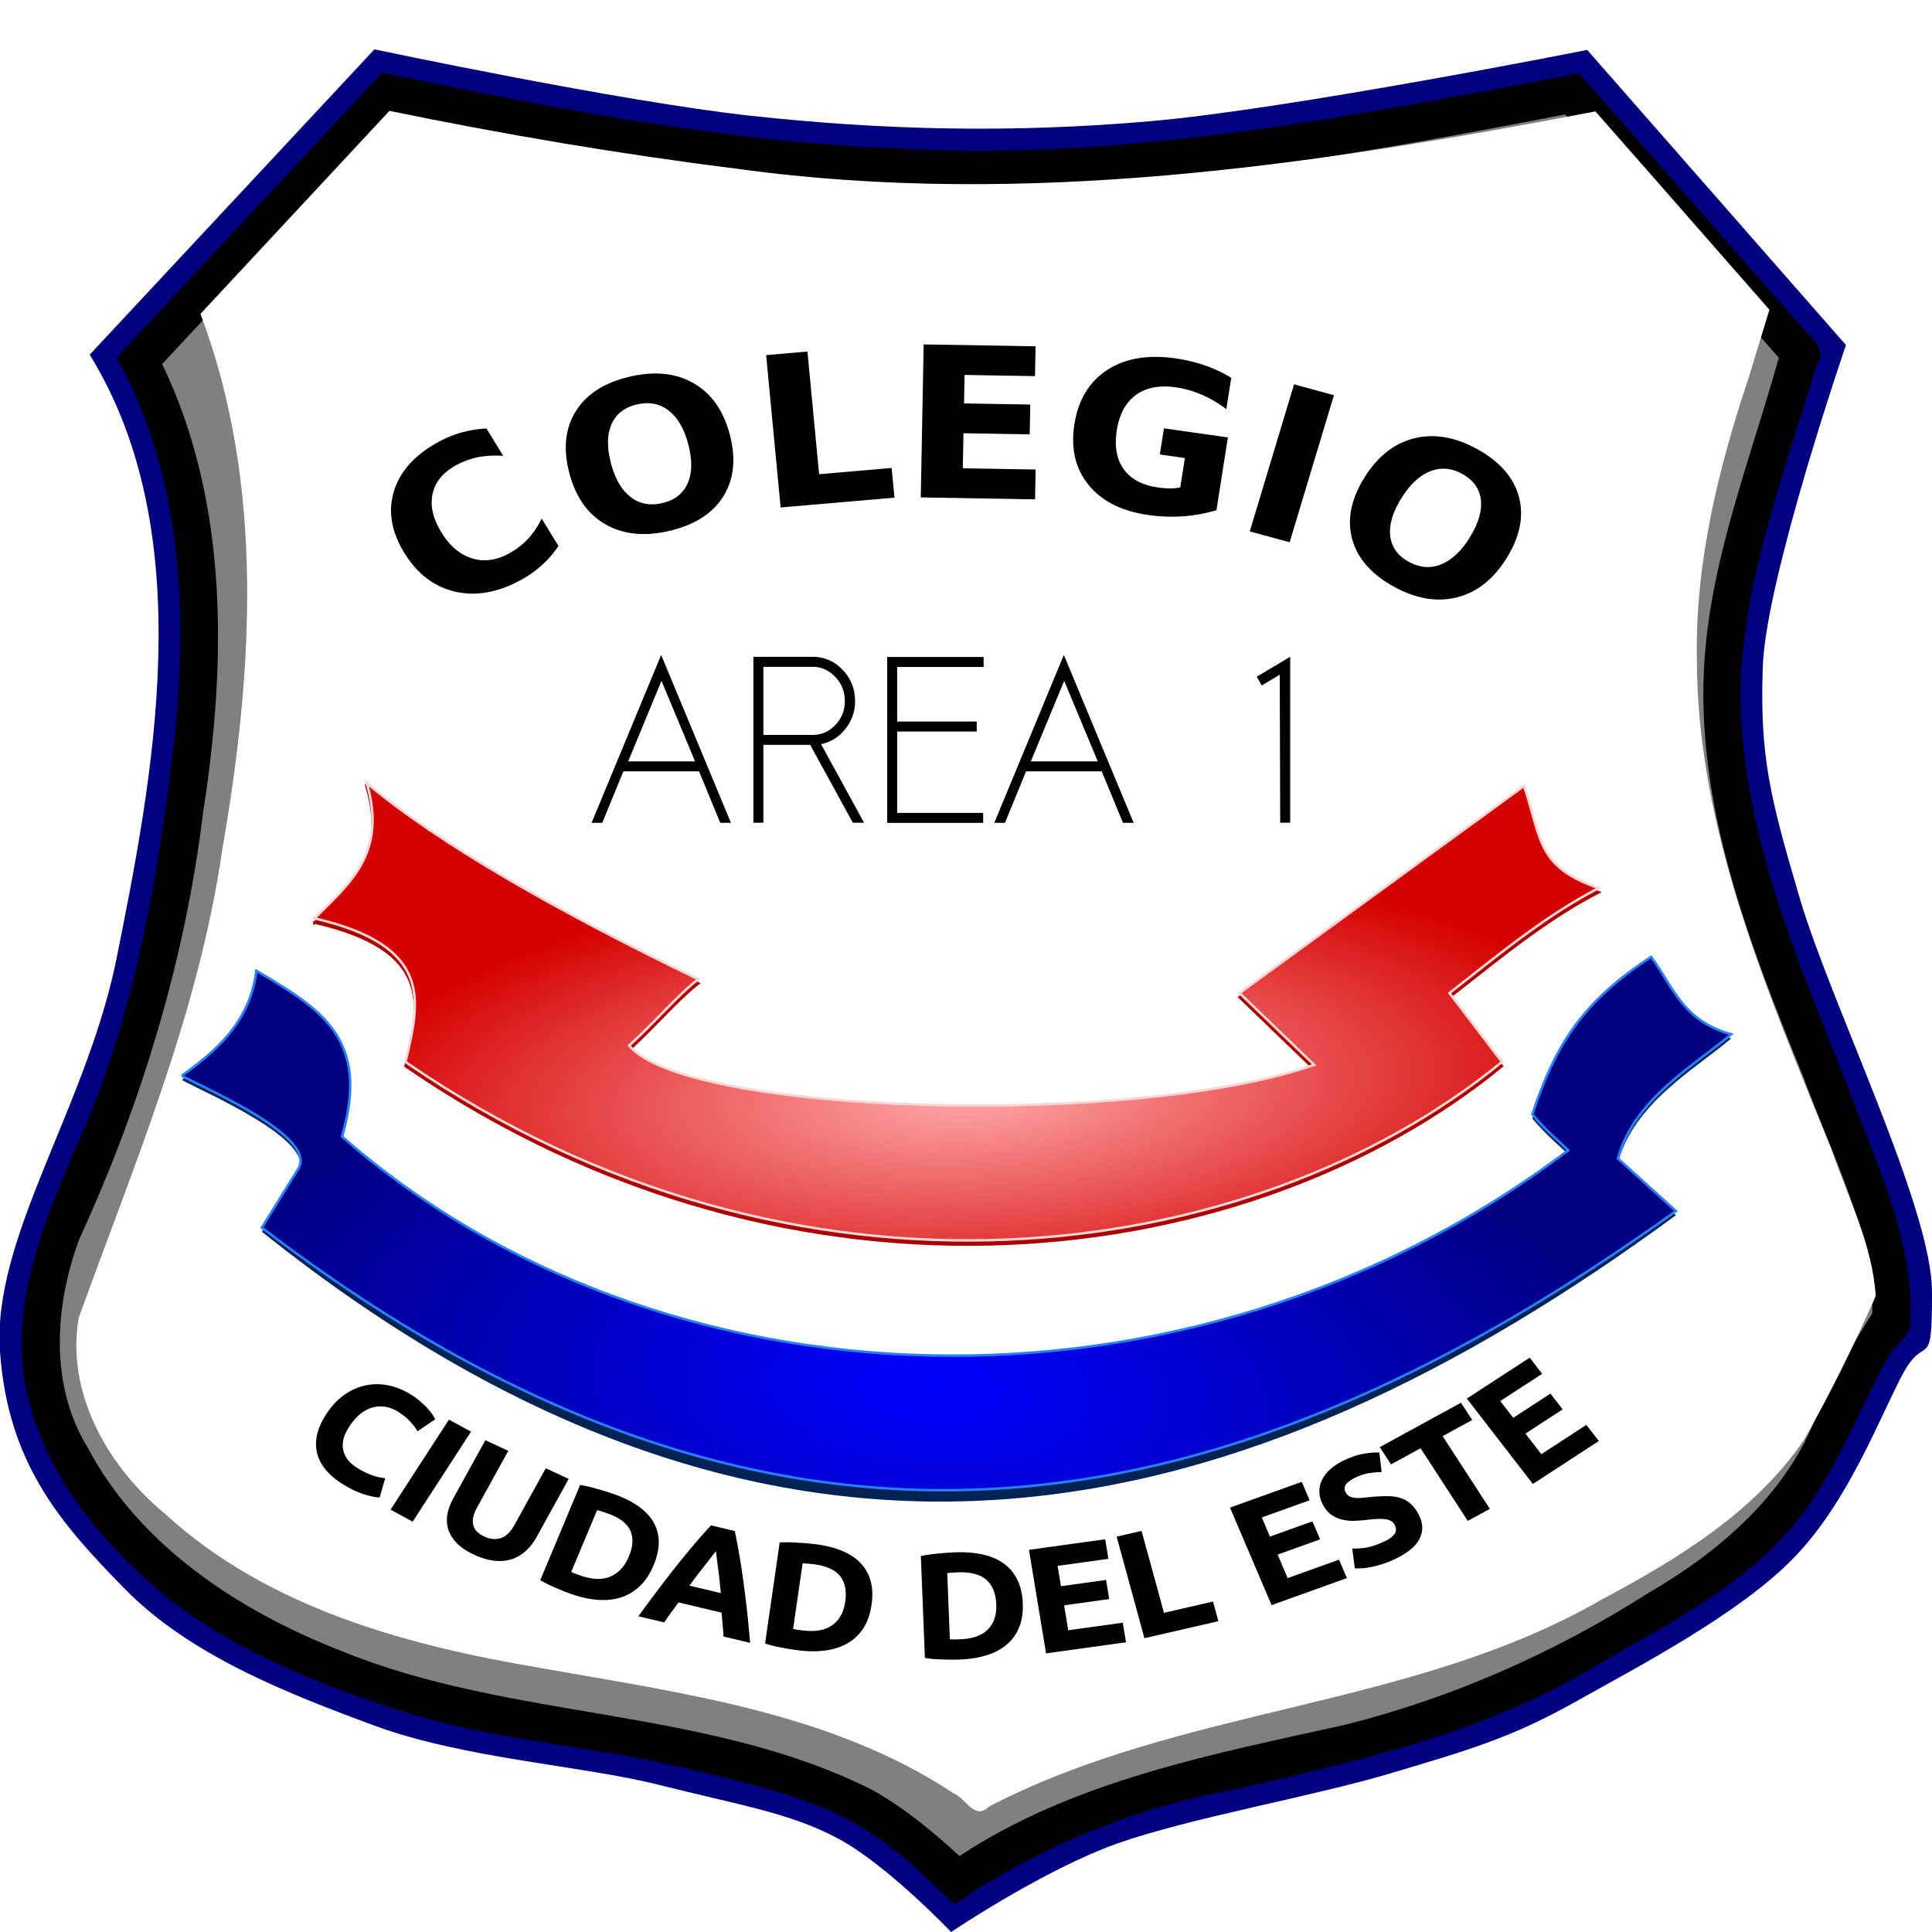 <svg xmlns="http://www.w3.org/2000/svg" viewBox="0 0 512 512"><defs><radialGradient id="b" gradientUnits="userSpaceOnUse" cy="5318.8" cx="-84.45" gradientTransform="matrix(.019 .351 -1.004 .055 5228.9 5048.8)" r="239.14"><stop offset="0" stop-color="#faa"/><stop offset="1" stop-color="#d40000"/></radialGradient><radialGradient id="c" gradientUnits="userSpaceOnUse" cy="5557" cx="-128.16" gradientTransform="matrix(.963 .076 -.035 .447 190.26 2947.1)" r="288.41"><stop offset="0" stop-color="#00f"/><stop offset="1" stop-color="navy"/></radialGradient><filter id="a" color-interpolation-filters="sRGB"><feGaussianBlur stdDeviation="14.609"/></filter></defs><path d="M99.244 13.057l-75.472 80.94c29.5 47.813 16.713 112.487 6.75 161.816-8.496 39.075-32.586 72.605-30.53 102.25 2.055 29.646 15.957 45.586 33.083 63.015 17.125 17.43 42.29 27.432 66.166 36.234 23.876 8.802 55.17 10.566 75.622 15.753 20.45 5.188 34.302 7.245 47.262 14.179 12.96 6.933 29.932 24.757 29.932 24.757s24.7-16.64 44.11-23.481c19.41-6.841 52.271-12.542 72.471-18.606 20.198-6.064 31.422-9.138 48.837-18.904s43.438-23.325 57.84-38.108 22.605-36.767 28.807-48.539c6.2-11.77 7.94.288 7.877-22.055s-26.741-76.22-34.958-103.975c-8.216-27.759-10.634-38.066-9.9-61.44.733-23.375 22.055-85.454 22.055-85.454l-68.57-78.21s-78.837 15.68-115.903 18.905c-37.064 3.226-71.11 2.305-105.55-1.426-34.442-3.73-99.927-17.628-99.927-17.628z" fill="navy"/><path d="M30.851 94.76c18.317 32.733 19.285 72.092 14.45 108.488-4.386 34.957-10.915 70.089-25.835 102.185-8.374 20.1-17.496 42.042-12.209 64.12 4.862 22.12 20.715 40.48 37.903 54.555 18.191 13.928 39.642 22.4 61.276 29.424 25.039 7.9 51.65 9.15 77.061 15.531 18.622 4.497 38.304 8.597 53.378 21.144 5.856 4.216 10.63 9.849 16.121 14.315 2.948-1.45 5.791-4.095 8.93-5.593 20.181-12.237 42.574-20.595 65.821-24.837 33.113-7.608 66.979-15.166 96.126-33.215 19.23-11.008 39.979-21.51 53.657-39.465 9.907-13.036 15.41-28.6 23.371-42.687 2.268-3.078 6.198-5.389 5.392-9.803.643-21.53-9.427-41.277-16.603-61.077-13.584-34.242-29.013-69.312-28.402-106.82 1.22-29.042 11.89-56.434 20.034-84.04 3.192-4.302-1.052-7.097-3.727-10.216l-59.082-67.358c-59.698 11.288-120.045 23.416-181.13 19.918-45.965-1.82-91.22-10.781-136.171-20.052C77.759 44.438 54.306 69.6 30.854 94.763z"/><path d="M42.971 96.47c17.664 36.636 17.035 79.13 10.9 118.491-4.74 39.305-16.425 77.618-32.895 113.507-6.525 17.656-7.894 38.631 2.258 55.162 13.896 26.219 40.306 43.415 67.393 53.956 45.02 18.37 96.475 14.716 140.364 36.672 8.542 4.746 16.082 11.017 23.282 17.601 30.484-20.108 67.233-26.999 102.414-34.828 28.384-7.158 55.434-19.109 80.077-34.84 19.006-10.987 36.892-26.411 44.822-47.497 4.13-9.282 9.267-18.211 14.597-26.693.098-21.977-10.707-41.831-18.068-62.048-14.35-35.495-29.154-72.684-26.365-111.732 2.057-27.398 12.341-53.191 19.658-79.407-18.913-21.47-37.703-43.046-56.634-64.5C347.282 43.427 278.24 55.39 209.326 47.393c-35.175-3.442-69.98-10.058-104.588-17.211L42.979 96.462z" fill="gray"/><path d="M-372.18 5024.6c22.247 58.947 18.158 123.93 7.511 184.93-8.071 56.094-30.42 108.6-49.543 161.54-4.487 26.239 10.422 51.753 30.14 67.867 35.205 32.155 82.923 45.113 129.03 52.869 48.99 8.733 100.71 15.386 142.95 43.42 4.038 1.657 7.089 9.351 11.97 4.469 66.551-34.706 146.2-33.753 211.47-71.47 25.968-13.821 52.626-30.078 69.561-54.718 9.256-16.167 17.536-33.122 25-50-1.159-17.912-9.595-34.1-15.375-50.813-21.923-54.253-46.258-109.54-46.363-169.09-.576-33.071 7.375-65.506 17.757-96.601 2.406-7.954 4.877-15.887 7.293-23.837-20.033-22.802-39.972-45.687-60.062-68.438-97.073 18.632-196.88 33.369-295.62 19.87-40.417-5.068-80.616-11.835-120.51-20.057l-65.219 70.062z" transform="matrix(.768 0 0 .768 338.956 -3775.706)" filter="url(#a)" fill="#fff"/><path d="M437.52 264.762c0 40.023-81.112 72.466-181.173 72.466-100.054 0-181.172-32.445-181.172-72.466 0-40.023 81.11-72.466 181.172-72.466 100.054 0 181.172 32.445 181.172 72.466z" fill="none"/><path d="M147.996 144.686a27.02 27.02 0 01-4.257 4.97c-1.622 1.487-3.461 2.8-5.516 3.94-6.133 3.402-11.989 4.47-17.567 3.205-5.587-1.281-10.092-4.714-13.514-10.297-3.432-5.6-4.353-11.02-2.762-16.261 1.58-5.257 5.437-9.586 11.57-12.988a29.652 29.652 0 016.321-2.625c2.16-.611 4.374-.97 6.644-1.076l4.443 7.25c-2.459-.167-4.706-.041-6.742.375-2.036.417-4 1.15-5.89 2.198-3.387 1.879-5.418 4.388-6.093 7.529-.675 3.14.1 6.525 2.324 10.154 2.214 3.613 4.924 5.914 8.13 6.902 3.205.989 6.501.544 9.888-1.334 1.89-1.05 3.528-2.314 4.912-3.794s2.606-3.279 3.665-5.396l4.444 7.25M168.766 107.188c-3.253.759-5.482 2.49-6.685 5.195-1.203 2.704-1.27 6.131-.2 10.281 1.066 4.132 2.79 7.132 5.172 9 2.383 1.867 5.2 2.42 8.454 1.661 3.271-.763 5.509-2.497 6.712-5.201 1.204-2.705 1.273-6.123.207-10.255-1.07-4.15-2.796-7.158-5.179-9.026-2.382-1.867-5.21-2.419-8.481-1.655m-1.898-7.359c6.654-1.553 12.334-.958 17.038 1.784 4.705 2.742 7.88 7.304 9.527 13.687 1.641 6.365 1.044 11.8-1.793 16.302-2.836 4.502-7.582 7.53-14.236 9.082-6.636 1.549-12.315.954-17.038-1.784-4.705-2.742-7.878-7.296-9.52-13.66-1.646-6.384-1.05-11.826 1.786-16.328 2.855-4.506 7.6-7.534 14.236-9.082M203.034 94.107l10.946-.944 3.095 32.51 19.22-1.655.75 7.87-30.167 2.6-3.844-40.381M244.78 91.272l29.656.505-.148 7.902-18.668-.318-.142 7.549 17.554.299-.148 7.901-17.555-.299-.174 9.287 19.295.328-.149 7.902-30.284-.516.763-40.54M322.372 135.203c-2.908.868-5.87 1.408-8.886 1.62s-6.076.098-9.182-.344c-7.021-.998-12.291-3.65-15.81-7.958-3.516-4.326-4.771-9.685-3.768-16.077 1.016-6.464 3.904-11.253 8.665-14.365 4.76-3.113 10.774-4.153 18.04-3.12 2.804.398 5.447 1.03 7.928 1.895 2.5.868 4.812 1.956 6.935 3.265l-1.304 8.3c-2.153-1.606-4.347-2.889-6.583-3.847a26.65 26.65 0 00-6.826-1.931c-4.33-.616-7.852.065-10.568 2.04-2.694 1.96-4.377 5.08-5.049 9.36-.666 4.243-.052 7.68 1.844 10.312 1.896 2.63 4.924 4.242 9.084 4.833 1.13.16 2.184.246 3.164.257 1-.005 1.91-.094 2.727-.271l1.223-7.79-6.635-.942 1.088-6.93 16.941 2.408-3.029 19.284M342.94 101.846l10.566 2.879-11.736 38.979-10.566-2.88 11.736-38.978M387.548 125.61c-2.893-1.605-5.76-1.833-8.602-.685-2.841 1.149-5.393 3.569-7.655 7.26-2.253 3.676-3.205 6.972-2.857 9.89.349 2.918 1.97 5.18 4.864 6.784 2.91 1.614 5.785 1.847 8.627.699 2.84-1.15 5.388-3.561 7.64-7.236 2.263-3.692 3.22-6.996 2.871-9.914-.348-2.917-1.978-5.184-4.888-6.797m4.012-6.546c5.919 3.283 9.568 7.466 10.947 12.548 1.38 5.082.329 10.462-3.151 16.14-3.47 5.662-7.87 9.174-13.199 10.535-5.328 1.362-10.952.4-16.871-2.882-5.903-3.274-9.552-7.457-10.947-12.548-1.38-5.083-.334-10.455 3.137-16.117 3.48-5.677 7.884-9.197 13.213-10.558 5.345-1.353 10.97-.392 16.872 2.882M166.467 201.772h17.727l-8.893-21.35-8.834 21.35m18.787 2.65h-20.053l-5.595 13.634h-2.827l18.434-44.495 18.493 44.495h-2.827l-5.624-13.634M199.654 218.027V174.06h15.607c3.16 0 5.84 1.149 8.04 3.446 2.198 2.277 3.297 5.045 3.297 8.304 0 2.768-.864 5.232-2.591 7.391-1.708 2.14-3.848 3.475-6.42 4.005l11.397 20.82h-2.975l-11.307-20.643h-12.398v20.642h-2.65m2.65-23.263h13.046c2.336 0 4.338-.874 6.007-2.62 1.688-1.748 2.532-3.858 2.532-6.332 0-2.513-.844-4.653-2.532-6.42-1.689-1.786-3.72-2.68-6.096-2.68h-12.957v18.052M258.842 191.22v2.65h-21.084v21.556h22.793v2.65h-25.443v-43.965h25.56v2.65h-22.91v14.459h21.084M273.186 201.772h17.727l-8.893-21.35-8.834 21.35m18.787 2.65H271.92l-5.595 13.634h-2.827l18.434-44.495 18.493 44.495h-2.827l-5.624-13.634M339.266 218.027l-.118-39.224-4.77 2.856-1.325-2.326 8.864-5.271v43.965h-2.65"/><path d="M83.324 244.477c31.536 7.305 28.057 21.786 24.151 38.057 103.797 71.322 224.348 54.226 290.552 0l-13.906-18.252c14.66-11.506 25.794-20.65 39.521-27.81-16.456-5.746-15.023-12.868-19.76-27.08l-75.38 54.891 19.76 19.028c-47.643 16.627-166.307 13.288-181.5-5.122 7.018-6.401 13.088-13.596 18.297-17.565-37.662-18.22-68.599-35.906-87.827-51.963 5.407 18.768-4.677 26.634-13.905 35.862z" stroke="#a00" stroke-width=".662" fill="#a00"/><path d="M-356.21 5246.6c44.234 10.246 39.354 30.558 33.876 53.38 145.59 100.04 314.68 76.06 407.54 0l-19.505-25.6c20.562-16.14 36.18-28.964 55.434-39.009-23.082-8.058-21.072-18.048-27.717-37.982l-105.73 76.992 27.717 26.69c-66.827 23.321-233.27 18.637-254.58-7.185 9.844-8.978 18.357-19.07 25.664-24.637-52.827-25.557-96.22-50.363-123.19-72.885 7.583 26.324-6.561 37.358-19.504 50.3z" stroke="#ffd5d5" stroke-width=".929" fill="url(#b)" transform="translate(337.28 -3497.46) scale(.713)"/><path d="M48.197 286.184c4.646 2.782 36.722 16.148 30.738 24.884l-9.514 15.368c139.487 111.462 261.122 78.944 374.714-4.39l-15.37-13.906c4.258-15.836 20.357-24.732 30.008-32.934-13.085-3.574-15.637-13.159-21.224-20.492-18.498 12.04-25.453 23.664-31.471 41.716 4.123 4.82 6.699 6.7 9.514 9.514-101.622 76.699-241.75 69.469-324.95-3.659 7.61-26.03-5.707-33.877-22.689-43.912-1.585 13.684-11.064 21.6-19.76 27.811z" fill="#025"/><path d="M-405.48 5305.1c6.516 3.902 51.508 22.65 43.115 34.903l-13.345 21.557c197.88 151.43 365.24 108.69 525.59-6.159l-21.558-19.504c5.97-22.213 28.553-34.69 42.089-46.195-18.353-5.013-21.933-18.457-29.77-28.743-25.945 16.887-35.701 33.192-44.142 58.513 5.783 6.76 9.396 9.397 13.345 13.345-142.54 107.58-339.09 97.439-455.79-5.133 10.675-36.51-8.005-47.518-31.823-61.593-2.223 19.193-15.519 30.296-27.717 39.01z" stroke="#2a7fff" stroke-width=".929" fill="url(#c)" transform="translate(337.28 -3497.46) scale(.713)"/><g><path d="M90.933 393.373c-4.073-2.528-6.416-5.497-7.028-8.907-.588-3.395.528-7.005 3.348-10.83 1.402-1.902 2.975-3.391 4.718-4.469 1.76-1.1 3.58-1.806 5.463-2.12 1.899-.337 3.827-.284 5.785.157 1.958.442 3.853 1.231 5.685 2.368 1.06.658 1.967 1.334 2.72 2.027.77.671 1.407 1.308 1.911 1.911.52.581.924 1.106 1.211 1.574.287.468.487.817.598 1.047l-4.708 3.17c-.494-.855-1.162-1.736-2.002-2.645-.817-.893-1.876-1.744-3.177-2.552a9.922 9.922 0 00-2.86-1.195 7.68 7.68 0 00-3.16-.075c-1.05.186-2.11.624-3.18 1.313-1.071.69-2.095 1.698-3.074 3.024-.782 1.062-1.395 2.132-1.839 3.21-.403 1.071-.572 2.11-.507 3.118.09 1.022.445 2.016 1.067 2.983.639.944 1.609 1.82 2.91 2.628.82.509 1.587.92 2.303 1.236a26.06 26.06 0 001.956.778c.604.182 1.156.315 1.655.4.5.084.955.157 1.367.219l-1.503 5.11c-1.121-.05-2.535-.348-4.242-.892-1.707-.544-3.512-1.406-5.416-2.588M118.97 376.213l5.853 3.193-15.462 23.851-5.851-3.193 15.46-23.851M125.632 412.006c-1.895-.88-3.4-1.878-4.512-2.994-1.1-1.14-1.867-2.349-2.302-3.628-.396-1.292-.486-2.635-.27-4.031.255-1.408.784-2.838 1.585-4.29l8.5-15.397 6.074 2.823-8.243 14.932c-.552 1-.909 1.912-1.07 2.735-.121.811-.1 1.54.066 2.185a3.907 3.907 0 001.045 1.652c.518.48 1.14.89 1.867 1.227 1.48.688 2.903.826 4.272.414 1.395-.399 2.644-1.599 3.749-3.6l8.243-14.932 6.074 2.823-8.5 15.397c-.802 1.452-1.759 2.683-2.87 3.693a10.356 10.356 0 01-3.76 2.203c-1.383.435-2.906.565-4.57.39-1.665-.175-3.458-.709-5.379-1.602M151.38 416.586c.288.13.617.275.987.434l1.426.502c3.179 1.12 5.836 1.212 7.972.277 2.164-.925 3.788-2.683 4.873-5.275 1.136-2.717 1.263-5.031.38-6.944-.883-1.912-2.913-3.428-6.091-4.547a26.098 26.098 0 00-1.36-.437c-.462-.162-.908-.29-1.336-.384l-6.852 16.374m21.818-1.752c-.938 2.243-2.137 4.066-3.597 5.468-1.459 1.402-3.124 2.402-4.996 3.001-1.844.609-3.886.833-6.125.673-2.24-.16-4.61-.68-7.108-1.56a64.032 64.032 0 01-3.93-1.556 33.876 33.876 0 01-4.264-2.102l10.56-25.234c1.57.268 3.16.642 4.767 1.122a70.85 70.85 0 014.177 1.3c2.418.851 4.5 1.87 6.248 3.058 1.774 1.197 3.143 2.58 4.107 4.15.964 1.569 1.477 3.322 1.54 5.26.061 1.938-.398 4.078-1.378 6.42M191.74 433.693a50.979 50.979 0 00-.244-3.12l-.266-3.207-11.406-2.715c-.644.895-1.302 1.786-1.974 2.674a93.545 93.545 0 00-1.825 2.627l-6.844-1.629a493.51 493.51 0 015.395-7.279c1.68-2.22 3.292-4.305 4.835-6.254a375.956 375.956 0 014.531-5.5 155.759 155.759 0 014.495-5.053l6.295 1.499a191.09 191.09 0 011.208 6.41c.382 2.159.73 4.435 1.046 6.826.344 2.399.661 4.943.953 7.632.292 2.69.577 5.613.857 8.768l-7.055-1.68m-2.025-22.656c-.25.355-.611.834-1.083 1.439l-1.63 2.094c-.614.792-1.296 1.663-2.046 2.616-.722.959-1.473 1.966-2.253 3.021l8.323 1.981c-.122-1.27-.244-2.485-.367-3.645a74.834 74.834 0 00-.403-3.199c-.118-.965-.222-1.818-.314-2.556-.092-.74-.167-1.323-.227-1.75M210.18 431.693c.314.065.67.135 1.07.211l1.515.184c3.375.411 5.982-.066 7.824-1.43 1.87-1.362 3.003-3.419 3.401-6.171.417-2.885-.046-5.163-1.39-6.835-1.343-1.671-3.702-2.712-7.077-3.123-.461-.056-.939-.1-1.433-.134-.49-.06-.956-.09-1.396-.09l-2.514 17.388m20.776-6.358c-.344 2.381-1.048 4.41-2.112 6.084-1.064 1.675-2.43 3.004-4.099 3.985-1.64.986-3.568 1.64-5.787 1.962-2.218.323-4.655.322-7.308 0a66.026 66.026 0 01-4.218-.674 35.21 35.21 0 01-4.679-1.135l3.874-26.796a40.81 40.81 0 014.92.074c1.718.101 3.182.226 4.394.373 2.567.312 4.85.86 6.851 1.642 2.03.785 3.711 1.838 5.047 3.159 1.335 1.32 2.279 2.916 2.83 4.788.551 1.871.647 4.05.287 6.538M251.723 434.43c.321.016.685.03 1.094.044l1.526-.051c3.402-.114 5.887-.985 7.452-2.613 1.595-1.63 2.338-3.831 2.228-6.606-.115-2.908-.987-5.083-2.617-6.524-1.63-1.442-4.145-2.106-7.547-1.993-.465.016-.945.045-1.438.088a11.47 11.47 0 00-1.392.127l.694 17.528m19.322-9.46c.095 2.4-.229 4.509-.972 6.323-.744 1.815-1.848 3.334-3.314 4.558-1.436 1.224-3.219 2.165-5.347 2.823-2.129.66-4.53 1.033-7.205 1.122-1.222.04-2.649.035-4.281-.017a35.7 35.7 0 01-4.82-.4l-1.07-27.012c1.56-.32 3.18-.547 4.864-.684a72.522 72.522 0 014.4-.307c2.587-.086 4.938.103 7.053.567 2.144.462 3.994 1.242 5.552 2.339 1.557 1.097 2.779 2.525 3.664 4.286.885 1.76 1.377 3.894 1.476 6.402M277.217 438.167l-4.529-27.438 20.196-2.805.856 5.186-13.464 1.87.889 5.386 11.953-1.661.837 5.068-11.954 1.66 1.092 6.612 14.456-2.008.856 5.187-21.188 2.943M321.464 424.429l1.423 5.205-19.6 4.512-7.362-26.916 6.604-1.52 5.938 21.71 12.997-2.991M336.985 425.376l-11.019-25.843 19.022-6.827 2.083 4.885-12.681 4.552 2.162 5.071 11.26-4.04 2.035 4.773-11.26 4.04 2.656 6.228 13.616-4.887 2.083 4.886-19.957 7.163M366.578 408.638c.861-.39 1.534-.767 2.018-1.134.498-.403.858-.79 1.082-1.158.211-.393.298-.774.262-1.145a3.017 3.017 0 00-.363-1.13c-.436-.814-1.214-1.297-2.332-1.447-1.13-.174-2.881-.113-5.252.184-1.042.113-2.103.19-3.183.231a12.9 12.9 0 01-3.14-.323 8.84 8.84 0 01-2.822-1.27c-.88-.615-1.629-1.497-2.245-2.647-.616-1.15-.934-2.286-.952-3.408a6.834 6.834 0 01.726-3.273c.515-1.036 1.297-1.998 2.344-2.887 1.034-.913 2.322-1.717 3.862-2.413 1.828-.824 3.504-1.357 5.028-1.599 1.525-.242 2.833-.341 3.926-.299l.607 5.215c-.95-.018-1.966.054-3.047.215-1.068.125-2.255.482-3.56 1.07-1.462.66-2.417 1.33-2.864 2.007-.434.642-.446 1.347-.035 2.113.244.456.567.786.97.991s.882.346 1.44.42c.573.04 1.19.044 1.855.012a155.66 155.66 0 002.207-.238c1.667-.157 3.15-.231 4.452-.224 1.289-.016 2.44.134 3.452.45 1.039.306 1.953.8 2.741 1.486.79.685 1.505 1.627 2.147 2.824 1.246 2.324 1.327 4.533.245 6.628-1.094 2.07-3.43 3.913-7.008 5.528-1.2.542-2.323.959-3.366 1.25-1.03.317-1.975.55-2.835.7-.834.138-1.583.223-2.247.255-.637.02-1.19.017-1.659-.01l-.665-5.233c1.028.042 2.219-.034 3.574-.23 1.368-.23 2.913-.734 4.637-1.512M387.178 371.739l2.972 4.575-7.836 4.284 12.513 19.264-5.848 3.198-12.514-19.264-7.836 4.285-2.971-4.575 21.52-11.768M406.237 393.267l-17.511-22.626 16.654-10.85 3.31 4.277-11.103 7.233 3.437 4.441 9.857-6.422 3.235 4.18-9.858 6.421 4.22 5.453 11.922-7.767 3.31 4.278-17.473 11.383"/></g><path d="M38.301 326.037c179.455 131.324 346.696 67.701 444.797-14.142-13.085-3.574-11.181-4.247-16.769-11.58-56.794 115.831-349.747 128.393-410.496.14-1.585 13.683-8.837 19.37-17.533 25.582z" fill="none"/></svg>